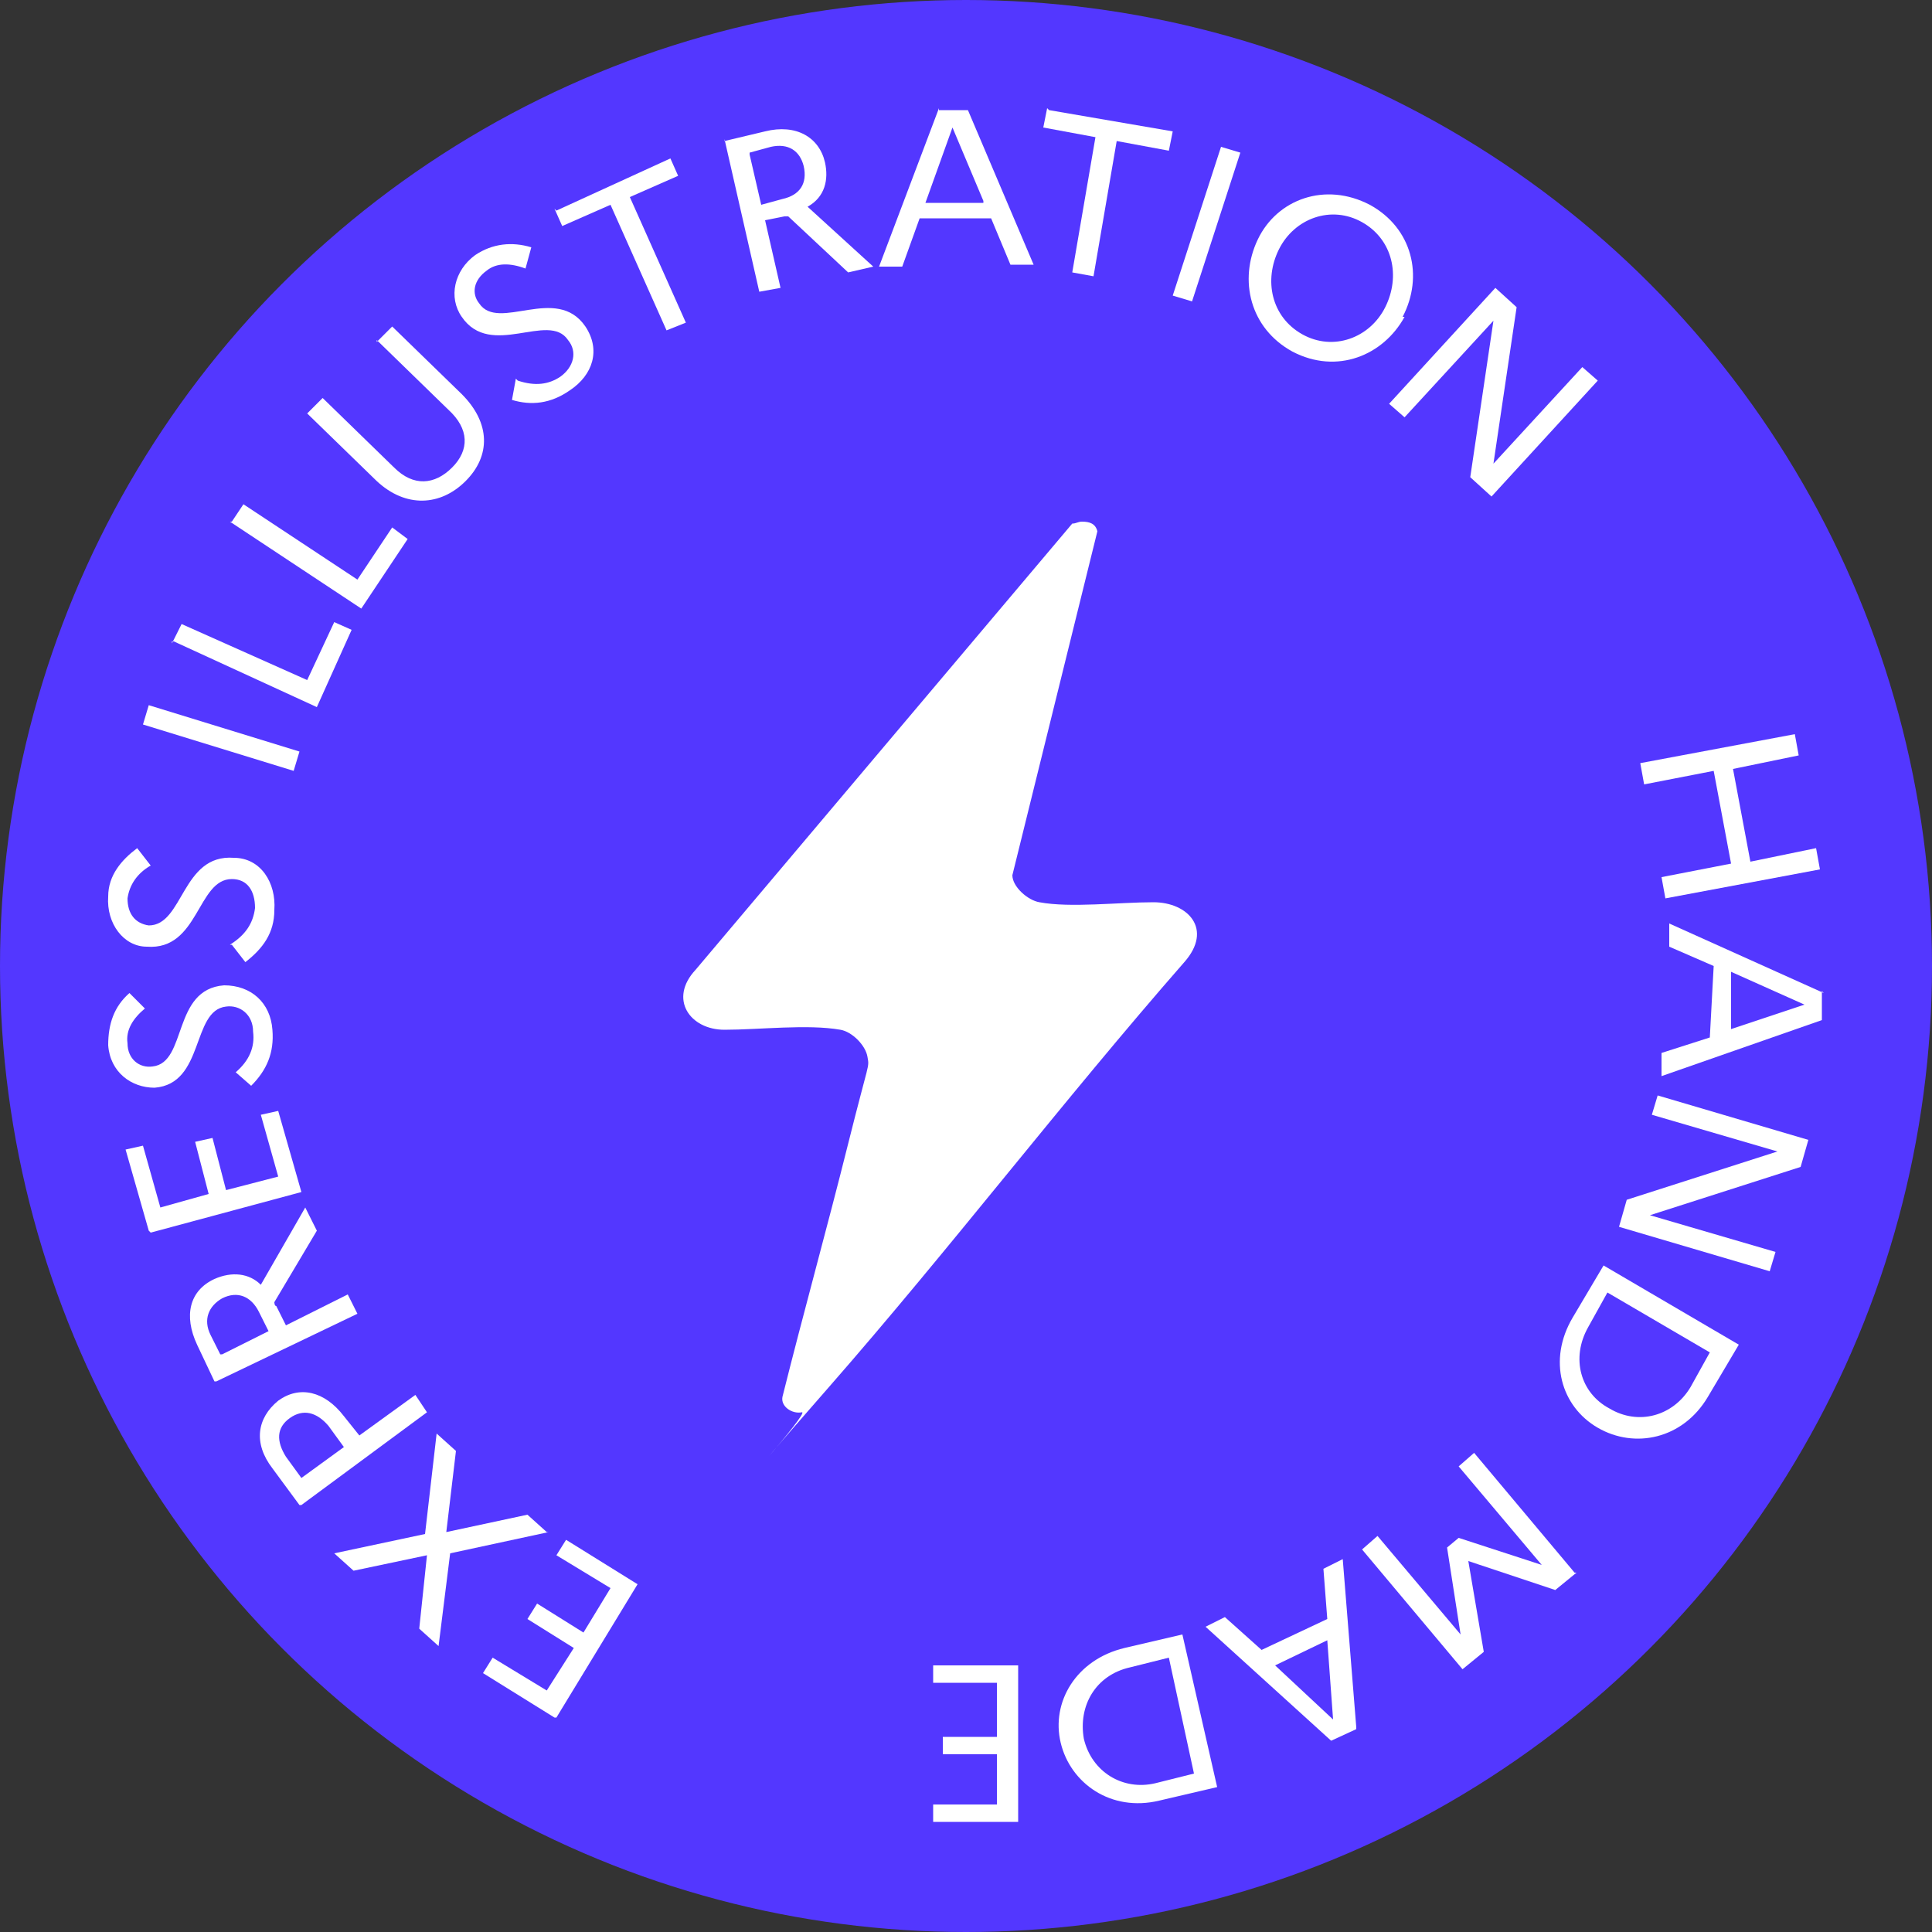 <?xml version="1.0" encoding="UTF-8"?>
<svg id="Layer_1" xmlns="http://www.w3.org/2000/svg" version="1.1" viewBox="0 0 100 100">
  <rect x="0" y="0" width="100" height="100" fill="#333333" stroke="none"/>
  <!-- Generator: Adobe Illustrator 29.4.0, SVG Export Plug-In . SVG Version: 2.1.0 Build 152)  -->
  <defs>
    <style>
      .st0 {
        fill: #fff;
      }

      .st1 {
        fill: #5337ff;
      }
    </style>
  </defs>
  <circle class="st1" cx="50" cy="50" r="50"/>
  <g>
    <path class="st0" d="M28.7,88.9l-3.7-2.3.5-.8,2.8,1.7,1.4-2.2-2.4-1.5.5-.8,2.4,1.5,1.4-2.3-2.8-1.7.5-.8,3.7,2.3-4.2,6.9h0Z"/>
    <path class="st0" d="M28.4,79.3l-5.1,1.1-.6,4.8-1-.9.4-3.8-3.8.8-1-.9,4.7-1,.6-5.2,1,.9-.5,4.2,4.2-.9,1,.9h.1Z"/>
    <path class="st0" d="M15.5,77.9l-1.4-1.9c-1-1.3-.8-2.6.3-3.5,1.1-.8,2.4-.5,3.4.8l.8,1,2.9-2.1.6.9-6.5,4.8h-.1ZM15.6,76.5l2.2-1.6-.8-1.1c-.6-.7-1.3-.9-2-.4s-.7,1.2-.2,2c0,0,.8,1.1.8,1.1Z"/>
    <path class="st0" d="M11.1,71.5l-.9-1.9c-.7-1.5-.4-2.8.9-3.4.9-.4,1.8-.3,2.4.3l2.3-4,.6,1.2-2.2,3.7s0,.2.1.2l.5,1,3.2-1.6.5,1-7.3,3.5h0ZM11.5,70.1l2.4-1.2-.5-1c-.4-.8-1.1-1.1-1.9-.7-.7.4-1,1.1-.6,1.9l.5,1h.1Z"/>
    <path class="st0" d="M7.7,63.7l-1.2-4.2.9-.2.9,3.2,2.5-.7-.7-2.7.9-.2.7,2.7,2.7-.7-.9-3.2.9-.2,1.2,4.2-7.8,2.1h0Z"/>
    <path class="st0" d="M12.2,55.5c.7-.6,1-1.3.9-2.1,0-.9-.7-1.4-1.4-1.3-1.8.2-1.1,4-3.7,4.2-1.2,0-2.3-.8-2.4-2.2,0-1.1.3-2,1.1-2.7l.8.8c-.6.5-1,1.1-.9,1.8,0,.8.6,1.3,1.3,1.2,1.8-.2,1-4,3.7-4.2,1.4,0,2.4.9,2.5,2.3.1,1.2-.3,2.1-1.1,2.9,0,0-.8-.7-.8-.7Z"/>
    <path class="st0" d="M11.9,48.9c.8-.5,1.2-1.1,1.3-1.9,0-.9-.4-1.5-1.2-1.5-1.8,0-1.7,3.7-4.4,3.5-1.2,0-2.1-1.2-2-2.6,0-1.1.7-1.9,1.5-2.5l.7.9c-.7.4-1.1,1-1.2,1.7,0,.8.4,1.3,1.1,1.4,1.8,0,1.7-3.7,4.4-3.5,1.4,0,2.2,1.3,2.1,2.7,0,1.2-.6,2-1.5,2.7l-.7-.9h0Z"/>
    <path class="st0" d="M7.4,37.5l.3-1,7.8,2.4-.3,1s-7.8-2.4-7.8-2.4Z"/>
    <path class="st0" d="M8.9,33.3l.5-1,6.5,2.9,1.4-3,.9.4-1.8,4-7.4-3.4h-.1Z"/>
    <path class="st0" d="M12,27l.6-.9,5.9,3.9,1.8-2.7.8.6-2.4,3.6-6.8-4.5h.1Z"/>
    <path class="st0" d="M19.5,17.7l.8-.8,3.6,3.5c1.5,1.5,1.5,3.2.2,4.5s-3.1,1.4-4.6,0l-3.6-3.5.8-.8,3.7,3.6c1,1,2.1.9,3,0s.9-2-.2-3l-3.7-3.6h0Z"/>
    <path class="st0" d="M26.8,19.7c.9.3,1.6.2,2.2-.2.7-.5.9-1.3.4-1.9-1-1.5-4,1-5.5-1.2-.7-1-.4-2.4.7-3.2.9-.6,1.9-.7,2.9-.4l-.3,1.1c-.8-.3-1.5-.3-2,.1-.7.5-.8,1.2-.4,1.7,1,1.5,4-1,5.5,1.2.8,1.2.4,2.5-.8,3.3-1,.7-2,.8-3,.5l.2-1.1h0Z"/>
    <path class="st0" d="M28.8,10.9l5.9-2.7.4.9-2.5,1.1,2.9,6.5-1,.4-2.9-6.5-2.5,1.1-.4-.9h0Z"/>
    <path class="st0" d="M37.5,7.3l2.1-.5c1.6-.4,2.8.3,3.1,1.6.2.9,0,1.8-.9,2.3l3.4,3.1-1.3.3-3.1-2.9h-.2l-1,.2.8,3.5-1.1.2-1.8-7.9h0ZM38.8,8l.6,2.6,1.1-.3c.9-.2,1.3-.8,1.1-1.7-.2-.8-.8-1.2-1.7-1l-1.1.3h0Z"/>
    <path class="st0" d="M48.6,5.7h1.5l3.4,8h-1.2l-1-2.4h-3.7l-.9,2.5h-1.2l3.1-8.2h0ZM50.9,10.4l-1.6-3.8-1.4,3.9h3Z"/>
    <path class="st0" d="M54.3,5.7l6.4,1.1-.2,1-2.7-.5-1.2,7-1.1-.2,1.2-7-2.7-.5.2-1h0Z"/>
    <path class="st0" d="M63.2,7.6l1,.3-2.5,7.7-1-.3s2.5-7.7,2.5-7.7Z"/>
    <path class="st0" d="M72.7,16.4c-1.1,2-3.5,3-5.8,1.8-2.2-1.2-2.8-3.7-1.8-5.8s3.5-3,5.8-1.8c2.2,1.2,2.8,3.7,1.7,5.8h.1ZM71.7,15.9c.8-1.6.4-3.5-1.2-4.4s-3.5-.2-4.3,1.4-.4,3.5,1.2,4.4,3.5.2,4.3-1.4Z"/>
    <path class="st0" d="M77.4,14.9l1.1,1-1.2,8.1,4.6-5,.8.7-5.5,6-1.1-1,1.2-8.1-4.6,5-.8-.7,5.5-6Z"/>
    <path class="st0" d="M92.9,38l.2,1.1-3.4.7.9,4.8,3.4-.7.2,1.1-8,1.5-.2-1.1,3.6-.7-.9-4.8-3.6.7-.2-1.1,8-1.5Z"/>
    <path class="st0" d="M94.3,51.3v1.5l-8.3,2.9v-1.2l2.5-.8.2-3.7-2.3-1v-1.2l8,3.6h0ZM89.5,53.3l3.9-1.3-3.8-1.7v3h0Z"/>
    <path class="st0" d="M93.6,59l-.4,1.4-7.8,2.5,6.5,1.9-.3,1-7.8-2.3.4-1.4,7.8-2.5-6.5-1.9.3-1,7.8,2.3Z"/>
    <path class="st0" d="M90,69.6l-1.6,2.7c-1.3,2.2-3.8,2.7-5.7,1.6-1.9-1.1-2.6-3.5-1.3-5.7l1.6-2.7,7,4.1ZM88.5,70l-5.3-3.1-1,1.8c-.9,1.6-.4,3.4,1.1,4.2,1.5.9,3.3.4,4.2-1.1,0,0,1-1.8,1-1.8Z"/>
    <path class="st0" d="M81.6,81.4l-1.1.9-4.5-1.5.8,4.7-1.1.9-5.2-6.2.8-.7,4.3,5.1-.7-4.5.6-.5,4.3,1.4-4.3-5.1.8-.7,5.2,6.2h0Z"/>
    <path class="st0" d="M70.2,89.5l-1.3.6-6.5-5.9,1-.5,1.9,1.7,3.4-1.6-.2-2.6,1-.5.7,8.7h0ZM66,86.2l3,2.8-.3-4.1s-2.7,1.3-2.7,1.3Z"/>
    <path class="st0" d="M63,92.5l-3,.7c-2.5.6-4.6-.9-5.1-3s.8-4.3,3.3-4.9l3-.7,1.8,7.9ZM61.8,91.8l-1.3-6-2,.5c-1.8.4-2.7,2-2.4,3.7.4,1.7,2,2.7,3.7,2.3l2-.5Z"/>
    <path class="st0" d="M52.7,94.3h-4.4v-.9h3.3v-2.6h-2.8v-.9h2.8v-2.8h-3.3v-.9h4.4v8c0,0,0,.1,0,.1Z"/>
  </g>
  <path class="st0" d="M56,27c.4,0,.7.1.8.5l-4.4,17.8c0,.6.8,1.3,1.4,1.4,1.6.3,4.1,0,5.9,0s3.1,1.4,1.6,3.1c-6.3,7.2-12.1,14.8-18.4,22s-.9,1.2-1.4,1.3-1.1-.3-1-.8c1.1-4.4,2.3-8.7,3.4-13.1s1.1-3.9,1-4.5-.8-1.3-1.4-1.4c-1.7-.3-4.2,0-6,0s-2.9-1.6-1.5-3.1l19.5-23.1c.2,0,.3-.1.5-.1Z"/>
</svg>